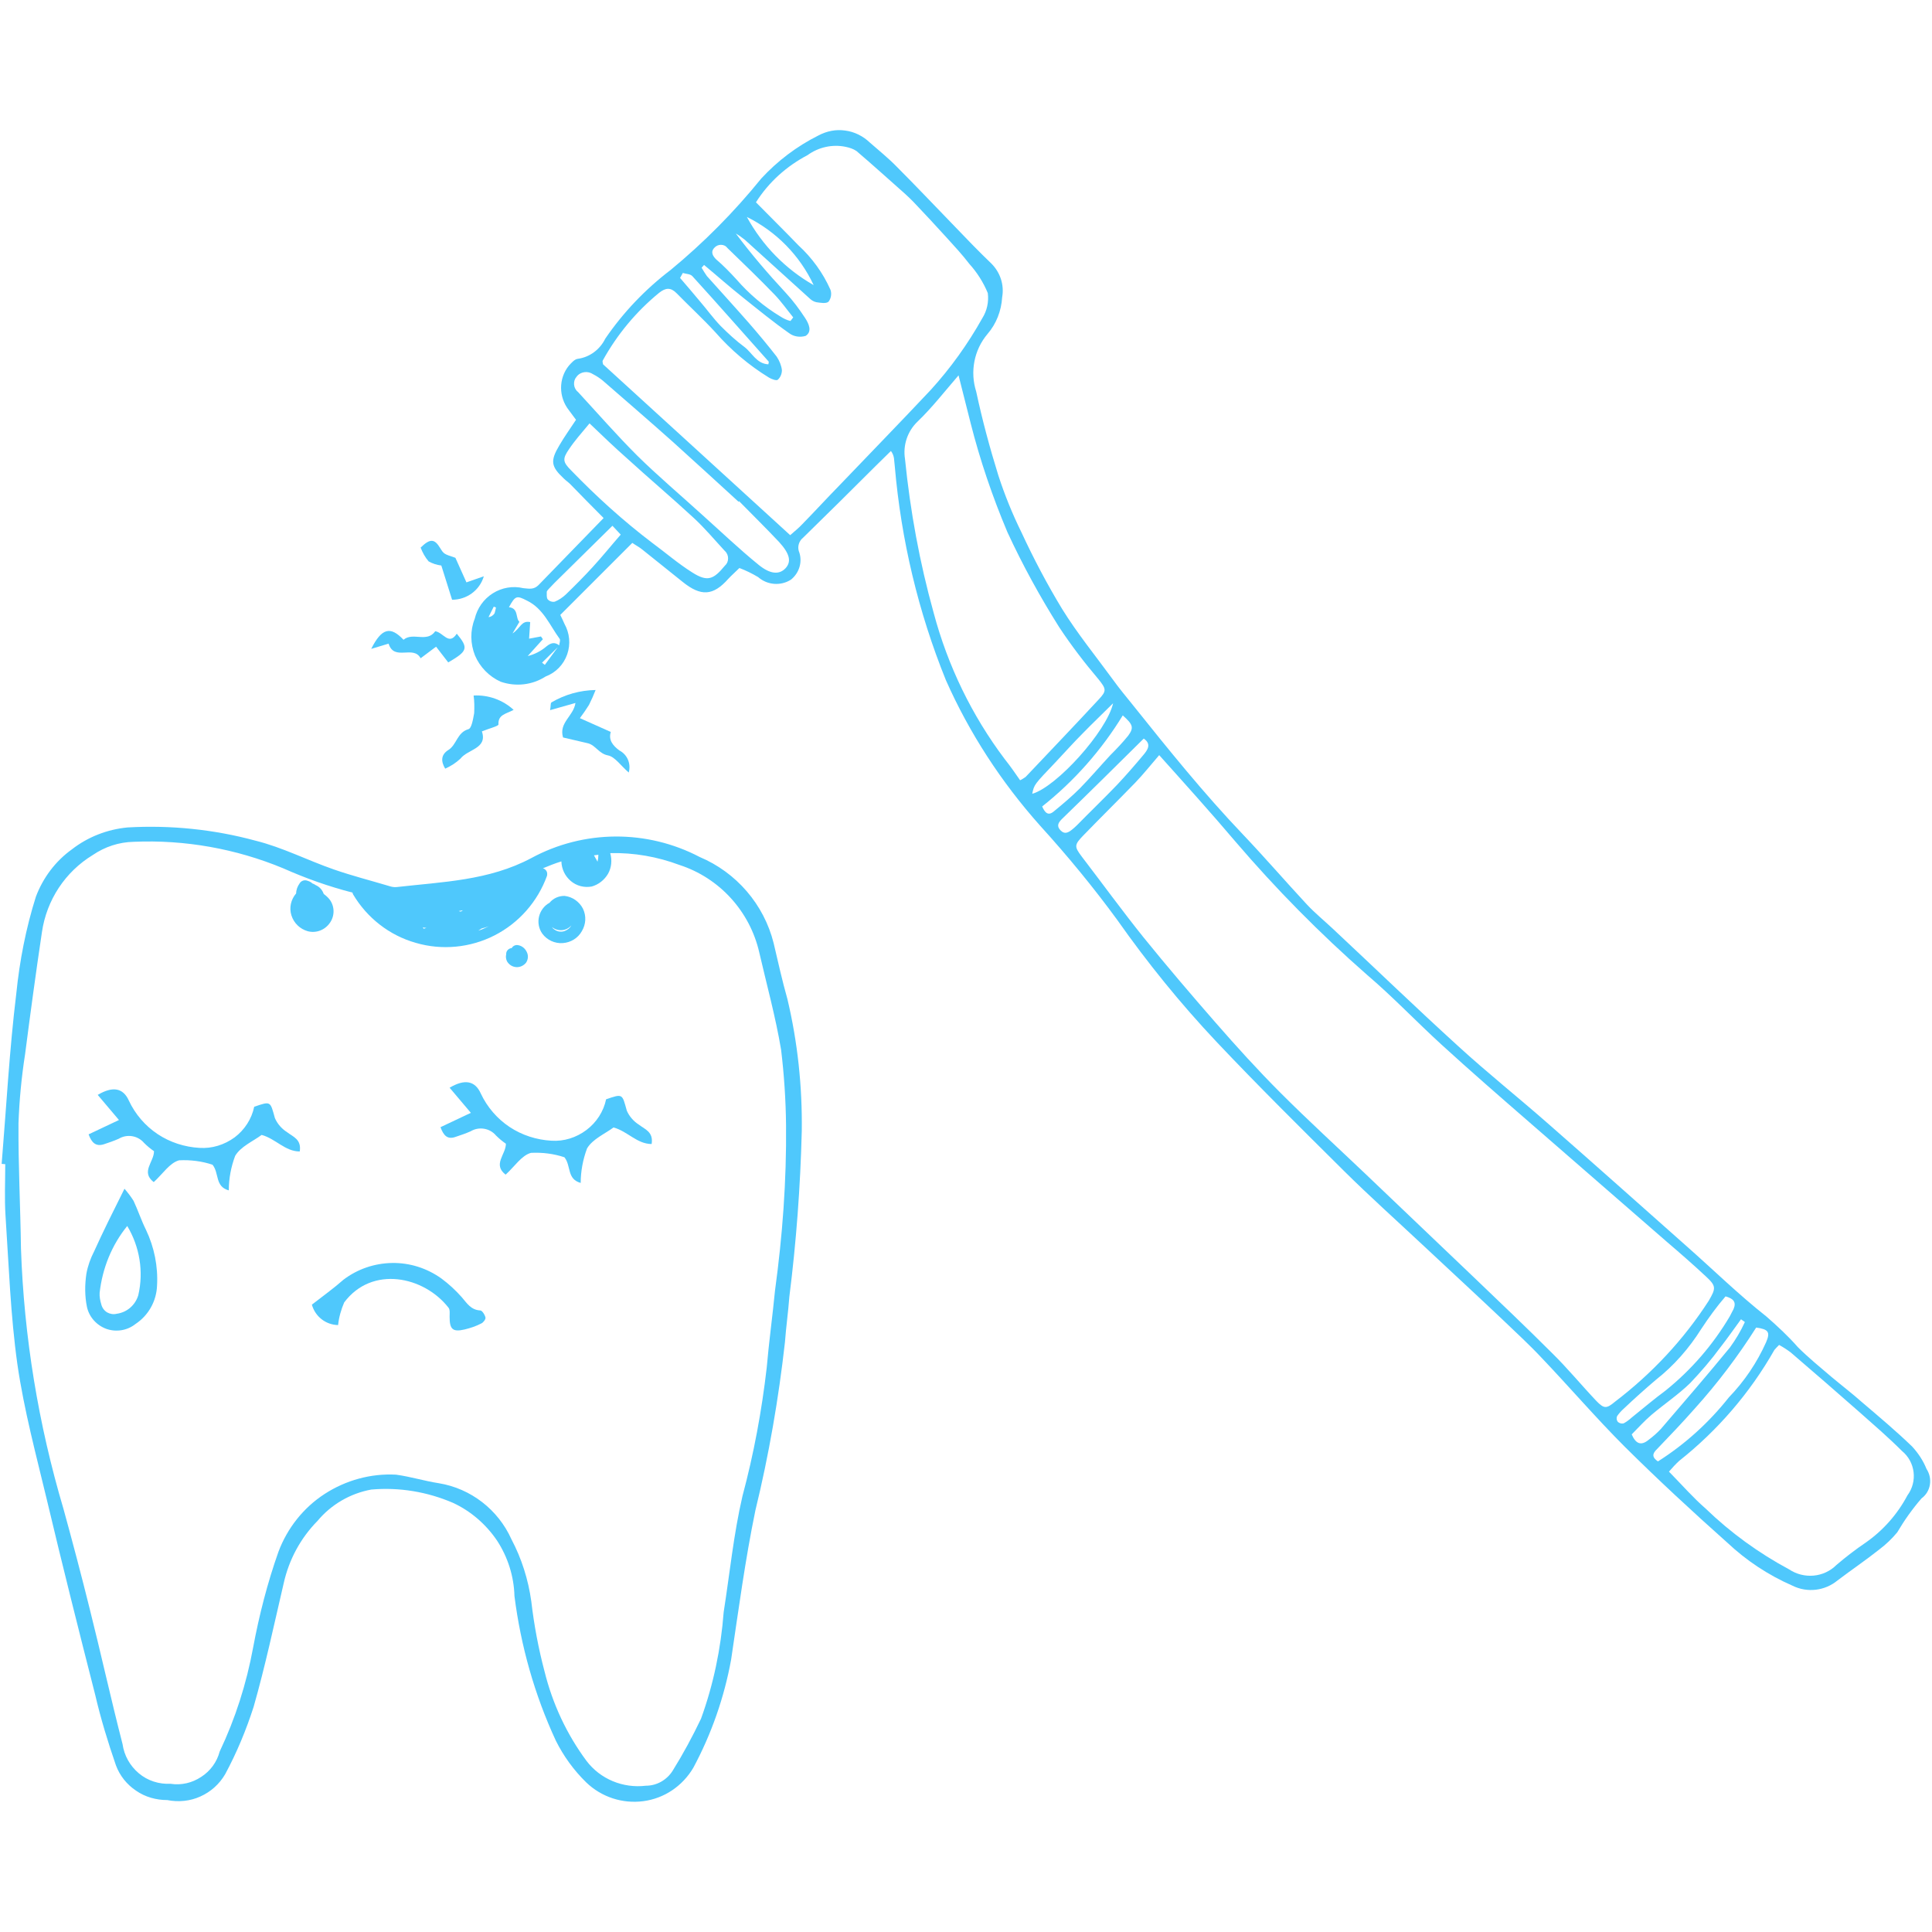 <svg xmlns="http://www.w3.org/2000/svg" xmlns:xlink="http://www.w3.org/1999/xlink" id="Camada_1" x="0px" y="0px" viewBox="275 -275 700 700" style="enable-background:new 275 -275 700 700;" xml:space="preserve"><style type="text/css">	.st0{fill:#4FC8FC;}</style><g>	<path class="st0" d="M597.8-111.6c-2.1,2.1-3.8,3.7-5.5,5.4c-8.7,8.7-17.5,17.4-26.3,26l0,0c-1.4,1.1-2.1,3-1.6,4.8   c1.5,3.7,0.3,7.9-2.8,10.4c-3.7,2.4-8.6,2-11.9-0.9c-2.2-1.3-4.4-2.4-6.8-3.3c-1.4,1.4-2.8,2.6-4,3.9c-5.5,6.2-9.9,6.5-16.6,1.1   c-4.9-3.9-9.7-7.8-14.6-11.7c-1.1-0.9-2.3-1.5-3.6-2.4L478-52.2c0.7,1.4,1.1,2.3,1.5,3.2h0c1.9,3.4,2.3,7.4,1,11.1   c-1.3,3.7-4.1,6.6-7.8,8c-4.8,3.1-10.8,3.8-16.3,1.9c-4.2-1.9-7.5-5.3-9.3-9.5c-1.7-4.3-1.8-9-0.1-13.3c0.9-3.8,3.2-7.1,6.5-9.2   c3.3-2.1,7.3-2.8,11.1-1.9c2.1,0.2,3.8,0.6,5.5-1.1c7.7-8,15.5-15.9,23.6-24.3c-4.3-4.3-8.2-8.3-12.1-12.3c-0.7-0.7-1.6-1.3-2.3-2   c-4.7-4.4-5-6.4-1.6-12.1c1.8-3.1,3.9-6,6-9.2c-1-1.3-1.8-2.4-2.6-3.5l0,0c-3.7-4.7-3.8-11.4,0-16.1c0.9-1,2.1-2.4,3.3-2.5   c4.3-0.6,8-3.4,9.9-7.3c6.5-9.5,14.5-17.9,23.7-24.9c12-9.9,23-21,32.8-33.1c5.9-6.4,12.9-11.7,20.7-15.6c3-1.6,6.4-2.3,9.7-1.8   c3.3,0.4,6.5,2,8.9,4.3c3.3,2.9,6.8,5.7,9.9,8.9c6.8,6.8,13.5,13.9,20.2,20.8c4.6,4.8,9.2,9.6,14,14.2c3.2,3.2,4.7,7.7,3.9,12.2   c-0.3,4.9-2.1,9.6-5.3,13.3c-4.9,5.8-6.4,13.7-4.1,20.9c2.2,10.3,4.9,20.3,8,30.3h0c2.3,7.1,5.1,14,8.4,20.7   c4.4,9.5,9.3,18.8,14.7,27.7c5.5,8.9,12.2,17.1,18.4,25.6c2.3,3.2,4.8,6.2,7.3,9.3c12.8,16,25.6,31.9,39.8,46.8   c7.9,8.3,15.4,17,23.2,25.4c2.9,3.1,6.2,5.8,9.3,8.7c15.2,14.2,30.2,28.7,45.6,42.7c10.6,9.7,21.8,18.6,32.6,28.1   c16.9,14.8,33.6,29.7,50.4,44.6c9.5,8.4,18.6,17.3,28.6,25.2l0,0c4,3.5,7.9,7.1,11.4,11.1c3.8,3.8,8.1,7.3,12.2,10.8   c3.7,3.1,7.5,6,11.1,9.2c6.1,5.2,12.3,10.4,18.1,16c2.2,2.4,4,5.1,5.2,8.1c2.3,3.5,1.6,8.2-1.8,10.7c-3.3,3.8-6.2,7.9-8.8,12.3   c-1.9,2.3-4.1,4.4-6.5,6.2c-4.9,3.9-10.1,7.4-15.1,11.2c-4.6,3.8-11,4.6-16.4,1.9c-8.7-3.8-16.7-9.1-23.6-15.6   c-12.7-11.3-25.1-22.8-37.1-34.7c-10.4-10.4-20-21.6-30.2-32.3c-4.4-4.7-9.2-9.1-13.9-13.6c-9.7-9.2-19.5-18.2-29.2-27.3   c-9.4-8.8-19.1-17.5-28.3-26.6c-15.6-15.5-31.3-31-46.4-47v0c-13-13.8-25-28.6-35.9-44.1c-8.7-11.9-18.1-23.3-28-34.2   c-14-15.7-25.6-33.5-34.1-52.7c-10-24.7-16.2-50.8-18.5-77.4c-0.1-1-0.2-2-0.3-3C598.7-110.2,598.3-110.9,597.8-111.6L597.8-111.6z    M477.7-41.1l-6.3,6.2l1,0.8l5.2-7.1c0.1-0.8,0.5-1.8,0.2-2.3c-3.6-4.9-5.9-11-11.9-13.9c-3.7-1.9-4.2-1.8-6.5,2.4   c3.6,0.4,2.3,4,3.8,5.3l-2.5,4.2c2.8-1.8,3.2-4.8,6.4-4.1l-0.4,6l4.3-0.8l0.7,1l-5.5,6.1c2.5-0.6,4.8-1.8,6.8-3.5   C474.6-42.1,476-42.5,477.7-41.1L477.7-41.1z M695-1.4c-3.2,3.7-5.8,7-8.7,10c-6.2,6.4-12.5,12.6-18.7,19c-3.4,3.5-3.4,4.1-0.7,7.7   c7.5,9.8,14.7,19.7,22.4,29.3c8.5,10.5,17.3,20.8,26.2,31c7.6,8.7,15.3,17.2,23.5,25.4c10,10,20.4,19.5,30.7,29.3   c13,12.4,26,24.8,39,37.2c9.6,9.2,19.3,18.4,28.7,27.8c5.6,5.5,10.6,11.6,16,17.3c2.8,2.9,3.7,2.8,6.7,0.3h0   c13.4-10.2,24.9-22.5,34-36.6c2.6-4.5,2.8-5.3-1-8.8c-4.6-4.3-9.3-8.4-14.1-12.5c-16.6-14.5-33.3-28.9-49.9-43.4   c-10.7-9.3-21.4-18.6-31.8-28.1c-9.1-8.3-17.6-17.3-27-25.3h0c-17-14.9-33-31.1-47.7-48.3C713.7,19.4,704.5,9.2,695-1.4L695-1.4z    M530.1-179l-0.9,1c0.6,1,1.2,2,1.9,3c5.1,5.7,10.3,11.4,15.3,17.1c3.4,3.9,6.8,8,10,12.1c1,1.5,1.7,3.2,1.9,4.9   c0,1.3-0.5,2.6-1.5,3.5c-0.5,0.4-2.2-0.2-3.2-0.8h0c-7.2-4.4-13.8-10-19.4-16.4c-4.5-4.9-9.4-9.4-14.1-14.2c-2.1-2.1-3.9-2-6.3-0.1   v0c-8.3,6.8-15.2,15.1-20.4,24.5c-0.2,0.3,0,0.8,0.1,1.4c22.4,20.4,44.9,41,67.8,61.9c1.6-1.4,3.1-2.6,4.4-4   c4.5-4.6,8.9-9.4,13.4-14c11-11.5,22.2-23,33.1-34.6v0c7.2-7.9,13.5-16.7,18.7-26c1.7-2.7,2.4-5.9,2-9.1c-1.6-3.9-3.9-7.5-6.7-10.6   c-2.6-3.4-5.4-6.4-8.3-9.6c-3.9-4.3-7.9-8.6-11.9-12.8c-1-1-2-2-3-2.9c-5.9-5.2-11.7-10.5-17.7-15.6l0,0c-1.2-0.8-2.5-1.2-3.9-1.5   c-4.8-1-9.8,0.1-13.8,3c-7.6,4-14.1,9.8-18.7,17.1c5.3,5.4,10.4,10.4,15.4,15.6h0c4.9,4.5,8.9,10,11.6,16.1   c0.5,1.5,0.2,3.1-0.7,4.3c-0.9,0.8-2.9,0.4-4.4,0.2c-1-0.2-1.9-0.8-2.6-1.5c-7.8-7-15.5-14.1-23.3-21.1c-1-0.8-2.1-1.6-3.3-2.3   c5.6,7.5,11.7,14.6,18.1,21.5c2.6,2.8,4.9,5.9,7,9.1c1.3,2,2.7,4.9,0.2,6.5c-2,0.6-4.3,0.3-6-1c-5.7-4-11.2-8.5-16.7-12.9   C539.4-171,534.8-175.1,530.1-179L530.1-179z M644.6,7.7c0.7-0.3,1.4-0.8,2-1.2c8.9-9.4,17.8-18.7,26.6-28.2c2.8-3,2.6-3.7-0.2-7.2   h0c-5.1-6-9.9-12.3-14.2-18.8c-7-11.1-13.3-22.6-18.8-34.5c-5.4-12.8-9.9-26-13.3-39.4c-1.4-5.5-2.8-11.1-4.4-17.4   c-5.1,5.9-9.6,11.7-14.8,16.7c-3.7,3.5-5.4,8.6-4.6,13.6c1.9,18.9,5.3,37.5,10.4,55.8c5.1,19.1,13.8,37.1,25.7,52.9   C641,2.5,642.8,5.1,644.6,7.7L644.6,7.7z M919.6,212.3c-0.6,0.6-1.2,1.2-1.7,1.8c-8.8,15.5-20.5,29.1-34.5,40.2   c-1.3,1.2-2.5,2.5-3.7,3.9c4.8,4.9,8.8,9.5,13.3,13.4v0c9,8.7,19.2,16.1,30.2,22c5.4,3.6,12.6,3,17.2-1.6c3.4-2.9,6.9-5.6,10.6-8.1   c6.3-4.4,11.5-10.3,15.1-17.1c3.7-5,2.9-12.1-2-16.1c-4.8-4.8-10-9.3-15.2-13.9c-8.3-7.3-16.7-14.6-25.1-21.8   C922.6,214.1,921.1,213.1,919.6,212.3L919.6,212.3z M542.8-93.4l-0.2,0.2c-7.9-7.2-15.8-14.5-23.7-21.6c-8.4-7.5-17-14.9-25.5-22.3   v0c-1.1-0.9-2.3-1.7-3.5-2.3c-1.9-1.3-4.6-1-6,0.9c-0.7,0.8-1,1.8-0.9,2.9c0.1,1,0.6,2,1.4,2.6c7.1,7.7,14,15.6,21.4,23   c7.6,7.5,15.8,14.4,23.7,21.6c6.7,6,13.3,12.3,20.3,18c4.4,3.6,7.6,3.6,9.8,1.3c2.2-2.4,1.6-5.2-2.3-9.5   C552.5-83.7,547.6-88.5,542.8-93.4L542.8-93.4z M488.6-121.6c-3,3.6-5.4,6.3-7.4,9.3c-2.5,3.6-2.3,4.7,0.8,7.8v0   c9.1,9.4,18.8,18.2,29.2,26.1c4.9,3.6,9.5,7.6,14.6,10.8c5.5,3.5,7.7,2.6,11.8-2.4v0c0.8-0.7,1.2-1.6,1.2-2.7c0-1-0.4-2-1.2-2.7   c-3.7-4-7.2-8.2-11.2-11.9c-8-7.4-16.3-14.4-24.3-21.7C497.8-112.8,493.6-116.8,488.6-121.6L488.6-121.6z M875.7,254.5   c9.8-6.2,18.5-14.1,25.7-23.2c5.6-5.8,10.2-12.6,13.5-20c1.6-3.7,0.8-4.7-3.6-5.3c-6.6,10.4-14,20.2-22.3,29.4   c-4.4,5-9,9.8-13.6,14.6C873.6,251.7,873.5,253,875.7,254.5L875.7,254.5z M900.2,194.7L900.2,194.7c-3.2,3.7-6.1,7.7-8.8,11.8   c-4.4,7-9.9,13.3-16.4,18.4c-4,3.4-7.9,6.9-11.7,10.5v0c-0.9,0.8-1.7,1.7-2.4,2.7c-0.3,0.7-0.2,1.5,0.3,2.1   c0.6,0.5,1.4,0.7,2.1,0.5c1.1-0.6,2-1.3,2.9-2.1c4.1-3.3,8.1-6.7,12.3-9.8c9.3-7.5,17.1-16.5,23.2-26.8c0.5-0.9,0.9-1.8,1.4-2.7   C904.2,196.7,903,195.5,900.2,194.7L900.2,194.7z M907.2,204l-1.4-1c-2.5,3.4-4.9,6.9-7.5,10.2c-3.3,4.5-7,8.8-10.9,12.9   c-4.3,4.2-9.4,7.6-14,11.5c-2.6,2.2-4.8,4.7-7.2,7.1c1.4,3.3,3.3,4.3,6.1,2v0c1.6-1.2,3.1-2.5,4.5-4c8.4-9.8,16.8-19.5,25-29.5   C903.9,210.3,905.7,207.3,907.2,204L907.2,204z M689.4-7.4c-10.1,10-19.8,19.6-29.6,29.1c-1.3,1.3-2.1,2.5-0.6,4.1   c1.5,1.6,2.8,0.9,4.2-0.2c0.6-0.5,1.2-1,1.8-1.6c4.8-4.9,9.7-9.6,14.5-14.6c3.3-3.5,6.5-7.2,9.6-10.9   C690.8-3.3,692.3-5.4,689.4-7.4L689.4-7.4z M561.4-158.7l1-1.3c-2.2-2.7-4.3-5.7-6.7-8.2c-5.6-5.8-11.4-11.4-17.1-16.9v0   c-0.6-0.8-1.4-1.2-2.4-1.2c-0.9,0-1.8,0.4-2.4,1.1c-1.5,1.6-0.4,3.1,0.7,4.2c2.6,2.2,5,4.7,7.3,7.2c4.6,5.3,10,9.9,16,13.5   C558.9-159.6,560.1-159,561.4-158.7L561.4-158.7z M681.8-15.8C674.1-3.2,664.2,8,652.6,17.2c1,2.3,2.2,3.5,4.2,1.8   c3.3-2.7,6.5-5.4,9.5-8.4c3.8-3.9,7.3-8,11-12v0c2.3-2.3,4.5-4.6,6.5-7.1C685.9-11.4,685.5-12.5,681.8-15.8L681.8-15.8z    M496.9-84.5c-7.3,7.2-14.1,13.9-21,20.7c-0.7,0.7-1.4,1.5-2.1,2.2c-0.3,0.3-0.6,0.7-0.7,1c0,0.9-0.1,2.1,0.3,2.7   c0.6,0.7,1.6,1.1,2.6,0.9c1.5-0.6,2.8-1.5,4-2.6c3.3-3.2,6.6-6.5,9.7-9.9c3.5-3.8,6.7-7.8,10.2-11.8L496.9-84.5z M678.3-20.2   c-3.9,3.9-7.5,7.3-10.9,10.8c-3.4,3.4-6.6,7-9.9,10.5c-7.8,8.2-7.8,8.1-8.5,11.5C657.7,10.2,676-10,678.3-20.2L678.3-20.2z    M522.4-176.1l-1,1.8c2.4,2.8,4.9,5.7,7.3,8.6c2.5,2.9,4.7,6,7.4,8.8c2.7,2.7,5.5,5.3,8.6,7.6c2.8,2.1,4.4,6.1,8.7,6.3   c0.1-0.7,0.2-0.9,0.1-1c-9.2-10.3-18.3-20.7-27.6-30.9C525.1-175.8,523.6-175.7,522.4-176.1L522.4-176.1z M545.6-196.4L545.6-196.4   c5.6,10.3,14,18.9,24.2,24.7C564.8-182.4,556.3-191.1,545.6-196.4L545.6-196.4z M454.7-54.9l-0.8-0.3l-1.9,3.8h0   c0.9-0.1,1.7-0.6,2.2-1.4C454.4-53.6,454.6-54.2,454.7-54.9L454.7-54.9z"></path>	<path class="st0" d="M483.5-20.3l-9.2,2.6c0.3-1.4,0.1-2.5,0.5-2.8h0c4.9-2.9,10.4-4.4,16-4.5c-0.7,1.8-1.5,3.6-2.4,5.4   c-1,1.6-2.1,3.2-3.3,4.8l11.2,5c-0.9,2.9,0.7,4.9,3.1,6.7c2.9,1.5,4.3,4.8,3.4,8c-2.9-2.5-5-5.7-7.5-6.2c-3.3-0.6-4.5-3.7-7.3-4.4   c-3-0.7-6-1.4-9-2.1C477.4-13.2,482.8-15.5,483.5-20.3L483.5-20.3z"></path>	<path class="st0" d="M461.1-17.8c-2.8,1.5-5.7,1.7-5.5,5.3c0,0.6-3.6,1.5-6,2.5c2.1,6.3-5.1,6.4-7.8,9.9c-1.6,1.5-3.5,2.7-5.5,3.6   c-1.5-2.5-1.7-5,1.2-6.8c3-1.9,3.1-6.3,7.2-7.5c1.2-0.3,1.7-3.7,2.1-5.8v0c0.1-2.1,0.1-4.3-0.2-6.4   C451.9-23.3,457.2-21.4,461.1-17.8L461.1-17.8z"></path>	<path class="st0" d="M409.5-39.9c3.8-7.6,7-8.3,11.7-3.3c3.4-2.9,8.5,1.2,11.5-3.1c3,0.5,4.9,5.3,7.8,0.9c4.3,5.2,4,6.3-3.1,10.4   l-4.4-5.7l-5.6,4.2c-2.6-4.9-9.6,1.2-11.6-5.3L409.5-39.9z"></path>	<path class="st0" d="M444-64l6.3-2.2c-1.5,5.1-6.2,8.5-11.5,8.5l-3.9-12.4c-1.6-0.2-3.2-0.7-4.6-1.5c-1.3-1.5-2.2-3.2-2.9-5   c3.4-3.3,5-3.3,7.1,0.2c1.3,2.1,1.3,2.1,5.5,3.5L444-64z"></path>	<path class="st0" d="M565.5,134.7c0.2-16.1-1.5-32.1-5.2-47.7c-1.9-6.7-3.4-13.5-5-20.3c-3.5-14-13.5-25.6-26.8-31.2   c-19.1-10-42-9.9-61,0.4c-15.4,8.2-32.2,8.6-48.8,10.5c-1,0.1-1.9-0.1-2.8-0.4c-6.7-2-13.4-3.7-20-6c-9.5-3.3-18.6-8-28.3-10.4   c-15.1-4.1-30.8-5.7-46.4-4.8c-7.3,0.7-14.3,3.4-20.1,7.9C295.1,37,290.6,43,288,49.9c-3.6,11.4-5.9,23.2-7.1,35.1   c-2.5,20.5-3.6,41.1-5.3,61.7l1.3,0.1c0,6.2-0.3,12.5,0.1,18.7c1.2,18,1.8,36,4.3,53.8c2.4,16.6,6.8,32.9,10.7,49.2   c5.6,23.6,11.5,47.1,17.5,70.6l0,0c2,8.6,4.6,17.1,7.5,25.5c1.4,3.8,4,7,7.3,9.2c3.3,2.3,7.3,3.4,11.3,3.4c4,0.8,8.3,0.4,12-1.3   c3.8-1.7,6.9-4.5,9-8.1c4.2-7.8,7.6-16,10.3-24.4c4.2-14.7,7.4-29.8,10.9-44.8v0c1.9-8.5,6.1-16.3,12.2-22.5c5-6,11.9-10,19.5-11.4   c10.1-0.9,20.3,0.8,29.6,4.8c6.5,3,12,7.8,16,13.7c3.9,6,6.1,12.9,6.3,20.1c2.3,18.1,7.3,35.8,15,52.4c2.8,5.6,6.5,10.7,11,15.1   c5.5,5.3,13.1,7.8,20.7,6.8c7.6-1,14.2-5.5,18.1-12.1c6.6-12.3,11.2-25.5,13.7-39.2c2.7-18.1,5.1-36.2,8.8-54.1   c4.9-20.1,8.4-40.4,10.7-60.9c0.4-5.5,1.2-11,1.6-16.5C563.5,175,565,154.9,565.5,134.7L565.5,134.7z M491.5,37.2l-1.3-2.3   c0.5-0.1,1.1-0.1,1.6-0.2l0,0C491.8,35.6,491.7,36.4,491.5,37.2L491.5,37.2z M449.5,61.4c0.9-0.2,1.8-0.5,2.6-0.8v0   c-1.2,0.6-2.5,1.2-3.8,1.6C448.8,61.9,449.1,61.6,449.5,61.4z M442.7,54.8c-0.2,0.2-0.5,0.4-0.8,0.5l-0.7-0.2   C441.7,55,442.2,54.9,442.7,54.8L442.7,54.8z M429.5,61.2c-0.3,0.1-0.7,0.2-1,0.3v0c-0.1-0.2-0.2-0.3-0.3-0.5   C428.7,61.1,429.1,61.2,429.5,61.2L429.5,61.2z M555.8,192.6c-0.9,9.3-2.2,18.6-3,27.9v0c-1.8,15.7-4.7,31.3-8.8,46.6   c-3.2,13.8-4.6,28-6.8,42l0,0c-1,13.2-3.7,26.2-8.2,38.6c-3.1,6.5-6.5,12.8-10.3,18.9c-2.1,3.3-5.7,5.4-9.7,5.4   c-8.3,1-16.5-2.4-21.5-9c-7.2-9.7-12.3-20.7-15.2-32.4c-2.2-8.3-3.8-16.8-4.8-25.4c-1.1-7.9-3.5-15.5-7.2-22.5   c-4.8-10.7-14.7-18.4-26.3-20.3c-5.2-0.8-10.3-2.4-15.5-3.1c-9.1-0.5-18.2,2-25.9,7c-7.7,5-13.5,12.4-16.7,20.9   c-4,11.3-7,23-9.2,34.8c-2.4,13-6.4,25.6-12.1,37.6c-1,3.8-3.4,7.1-6.7,9.2c-3.3,2.2-7.2,3.1-11.1,2.5c-4.2,0.2-8.3-1.1-11.5-3.8   c-3.2-2.7-5.3-6.4-5.9-10.6c-4.2-16.3-7.8-32.7-11.9-49c-3-12.1-6.2-24.2-9.5-36.2c-9.1-30.7-14.3-62.3-15.4-94.3   c-0.2-15.1-1-30.3-0.9-45.4h0c0.3-8.4,1.1-16.8,2.4-25.1c1.9-14.7,3.9-29.5,6.1-44.2v0c1.7-11.6,8.4-21.8,18.4-27.9   c4.4-3,9.5-4.7,14.9-4.8c18.5-0.8,37,2.5,54.1,9.6c8.1,3.6,16.5,6.6,25.1,8.8c0.1,0.2,0.1,0.4,0.2,0.6c5.1,8.6,13.2,14.9,22.7,17.6   c9.5,2.8,19.8,1.8,28.6-2.7c8.8-4.5,15.6-12.2,19-21.6c0.1-0.6,0.1-1.2-0.2-1.7c-0.3-0.5-0.8-0.9-1.3-1c2.2-0.9,4.4-1.8,6.7-2.5   c0.1,2.8,1.3,5.3,3.4,7.1s4.9,2.5,7.6,2c2.5-0.7,4.6-2.4,5.9-4.6c1.3-2.3,1.5-5,0.8-7.5c8.6-0.2,17.1,1.3,25.1,4.3   c14.5,4.7,25.5,16.8,28.9,31.7c2.7,11.7,5.9,23.3,7.9,35.2c1.1,9.1,1.7,18.2,1.8,27.3C560,152.9,558.5,172.8,555.8,192.6   L555.8,192.6z"></path>	<path class="st0" d="M307.1,136l11-5.2l-7.7-9.1c5.4-3.2,9.2-2.6,11.3,2.1c2.3,4.9,5.9,9.1,10.4,12.1c4.5,3,9.8,4.7,15.2,5   c4.5,0.3,9-1.1,12.7-3.8c3.6-2.7,6.2-6.7,7.1-11.1c6.1-2.1,5.8-2,7.5,4.1v0c0.9,2.1,2.5,3.9,4.4,5.1c2.2,1.7,5.3,2.6,4.6,7   c-5.3,0-8.7-4.6-13.8-6c-3.1,2.3-7.6,4.2-9.6,7.6c-1.5,4-2.3,8.2-2.3,12.5c-5.1-1.4-3.4-6.2-5.9-9.3c-3.9-1.3-8-1.8-12.1-1.6   c-3.4,0.9-5.9,4.9-9.2,7.9c-4.8-3.7,0.1-7.3,0.1-11.2c-1.3-0.9-2.5-1.9-3.6-3c-2.3-2.7-6.2-3.3-9.2-1.5c-1.8,0.8-3.6,1.4-5.4,2   C309.7,140.5,308.2,139,307.1,136L307.1,136z"></path>	<path class="st0" d="M434.6,133.4l11-5.2l-7.7-9.1c5.4-3.2,9.2-2.6,11.3,2.1h0c2.3,4.9,5.9,9.1,10.4,12.1c4.5,3,9.8,4.7,15.2,5   c4.5,0.3,9-1.1,12.7-3.9c3.6-2.7,6.2-6.7,7.1-11.1c6.1-2.1,5.8-2,7.5,4.1c0.9,2.1,2.5,3.9,4.4,5.1c2.2,1.7,5.3,2.6,4.6,7   c-5.3,0-8.7-4.6-13.8-6c-3.1,2.3-7.6,4.2-9.6,7.6c-1.5,4-2.3,8.3-2.3,12.5c-5.1-1.4-3.4-6.2-5.9-9.3c-3.9-1.3-8-1.8-12.1-1.6   c-3.4,0.9-5.9,4.9-9.2,7.9c-4.8-3.7,0.1-7.3,0.1-11.2c-1.3-0.9-2.5-1.9-3.6-3c-2.3-2.7-6.2-3.3-9.2-1.5c-1.8,0.8-3.6,1.4-5.4,2   C437.1,138,435.7,136.4,434.6,133.4L434.6,133.4z"></path>	<path class="st0" d="M320.1,155.7c1.2,1.4,2.3,2.8,3.3,4.4c1.6,3.4,2.8,7.1,4.5,10.5h0c3,6.3,4.4,13.3,4,20.2   c-0.2,5.6-3.1,10.8-7.8,13.9c-3,2.4-7,3-10.5,1.8c-3.6-1.3-6.3-4.3-7.1-8c-0.8-3.9-0.8-8-0.2-12c0.5-2.8,1.5-5.6,2.8-8.1   C312.4,171.1,316,163.9,320.1,155.7L320.1,155.7z M321.1,169.2c-5.6,6.9-9,15.3-10,24.2c-0.1,1.4,0.2,2.9,0.6,4.2   c0.3,1.2,1,2.2,2.1,2.9c1.1,0.6,2.3,0.8,3.5,0.5c3.7-0.5,6.7-3.1,7.8-6.7C327.1,185.7,325.6,176.7,321.1,169.2L321.1,169.2z"></path>	<path class="st0" d="M397.5,205.1c-4.5-0.1-8.3-3.1-9.5-7.4c4.1-3.2,7.9-5.9,11.4-9c5.1-3.9,11.3-6,17.7-6.1   c6.4-0.1,12.6,1.9,17.8,5.6c2.7,2,5.2,4.3,7.4,6.8c1.9,2.2,3.3,4.6,6.7,4.8c0.7,0,1.7,1.6,1.9,2.6c0.1,0.6-0.8,1.8-1.5,2.1l0,0   c-1.9,1-4,1.7-6.1,2.2c-4.3,1-5.4-0.1-5.4-4.6c0-1.1,0.2-2.6-0.4-3.3c-8.9-11.4-27.7-15.4-37.8-1.9l0,0   C398.6,199.5,397.8,202.2,397.5,205.1L397.5,205.1z"></path>	<path class="st0" d="M479.5,49.6c-2.1,0-4.1,0.9-5.4,2.5c-1.9,1-3.3,2.9-3.8,5c-0.5,2.1-0.1,4.4,1.2,6.2c1.7,2.3,4.5,3.6,7.4,3.4   c2.9-0.2,5.5-1.8,6.9-4.3c1.5-2.5,1.7-5.5,0.4-8.2C484.9,51.7,482.4,49.9,479.5,49.6L479.5,49.6z M476.2,62L476.2,62   c-0.5-0.3-0.9-0.6-1.2-1.1c2.1,1.7,5.2,1.5,7-0.6c-0.5,1-1.5,1.7-2.6,2.1C478.4,62.7,477.2,62.6,476.2,62L476.2,62z"></path>	<path class="st0" d="M465.8,69.8c-0.7-1.4-2-2.3-3.5-2.4c-0.8,0-1.5,0.4-1.9,1.1c-1.1,0.1-2,1-2,2.1l0,0.2   c-0.2,0.8-0.1,1.7,0.3,2.5c0.7,1.2,1.9,2,3.3,2.1c1.4,0.1,2.7-0.5,3.6-1.6C466.4,72.6,466.5,71.1,465.8,69.8L465.8,69.8z"></path>	<path class="st0" d="M394.5,51c-0.6-0.8-1.4-1.5-2.2-2.1c-0.4-1.1-1-2-2-2.7c-0.3-0.2-0.7-0.4-1.1-0.6c-0.3-0.2-0.6-0.4-1-0.5   c-0.6-0.6-1.4-0.9-2.2-1.1c-0.9-0.2-1.9,0.2-2.4,1c-0.8,1.1-1.3,2.4-1.3,3.7c-1.9,2.2-2.6,5.2-1.7,8c0.9,2.8,3.1,4.9,5.9,5.7   c3,0.8,6.2-0.4,8-3C396.3,56.9,396.3,53.5,394.5,51L394.5,51z"></path></g></svg>